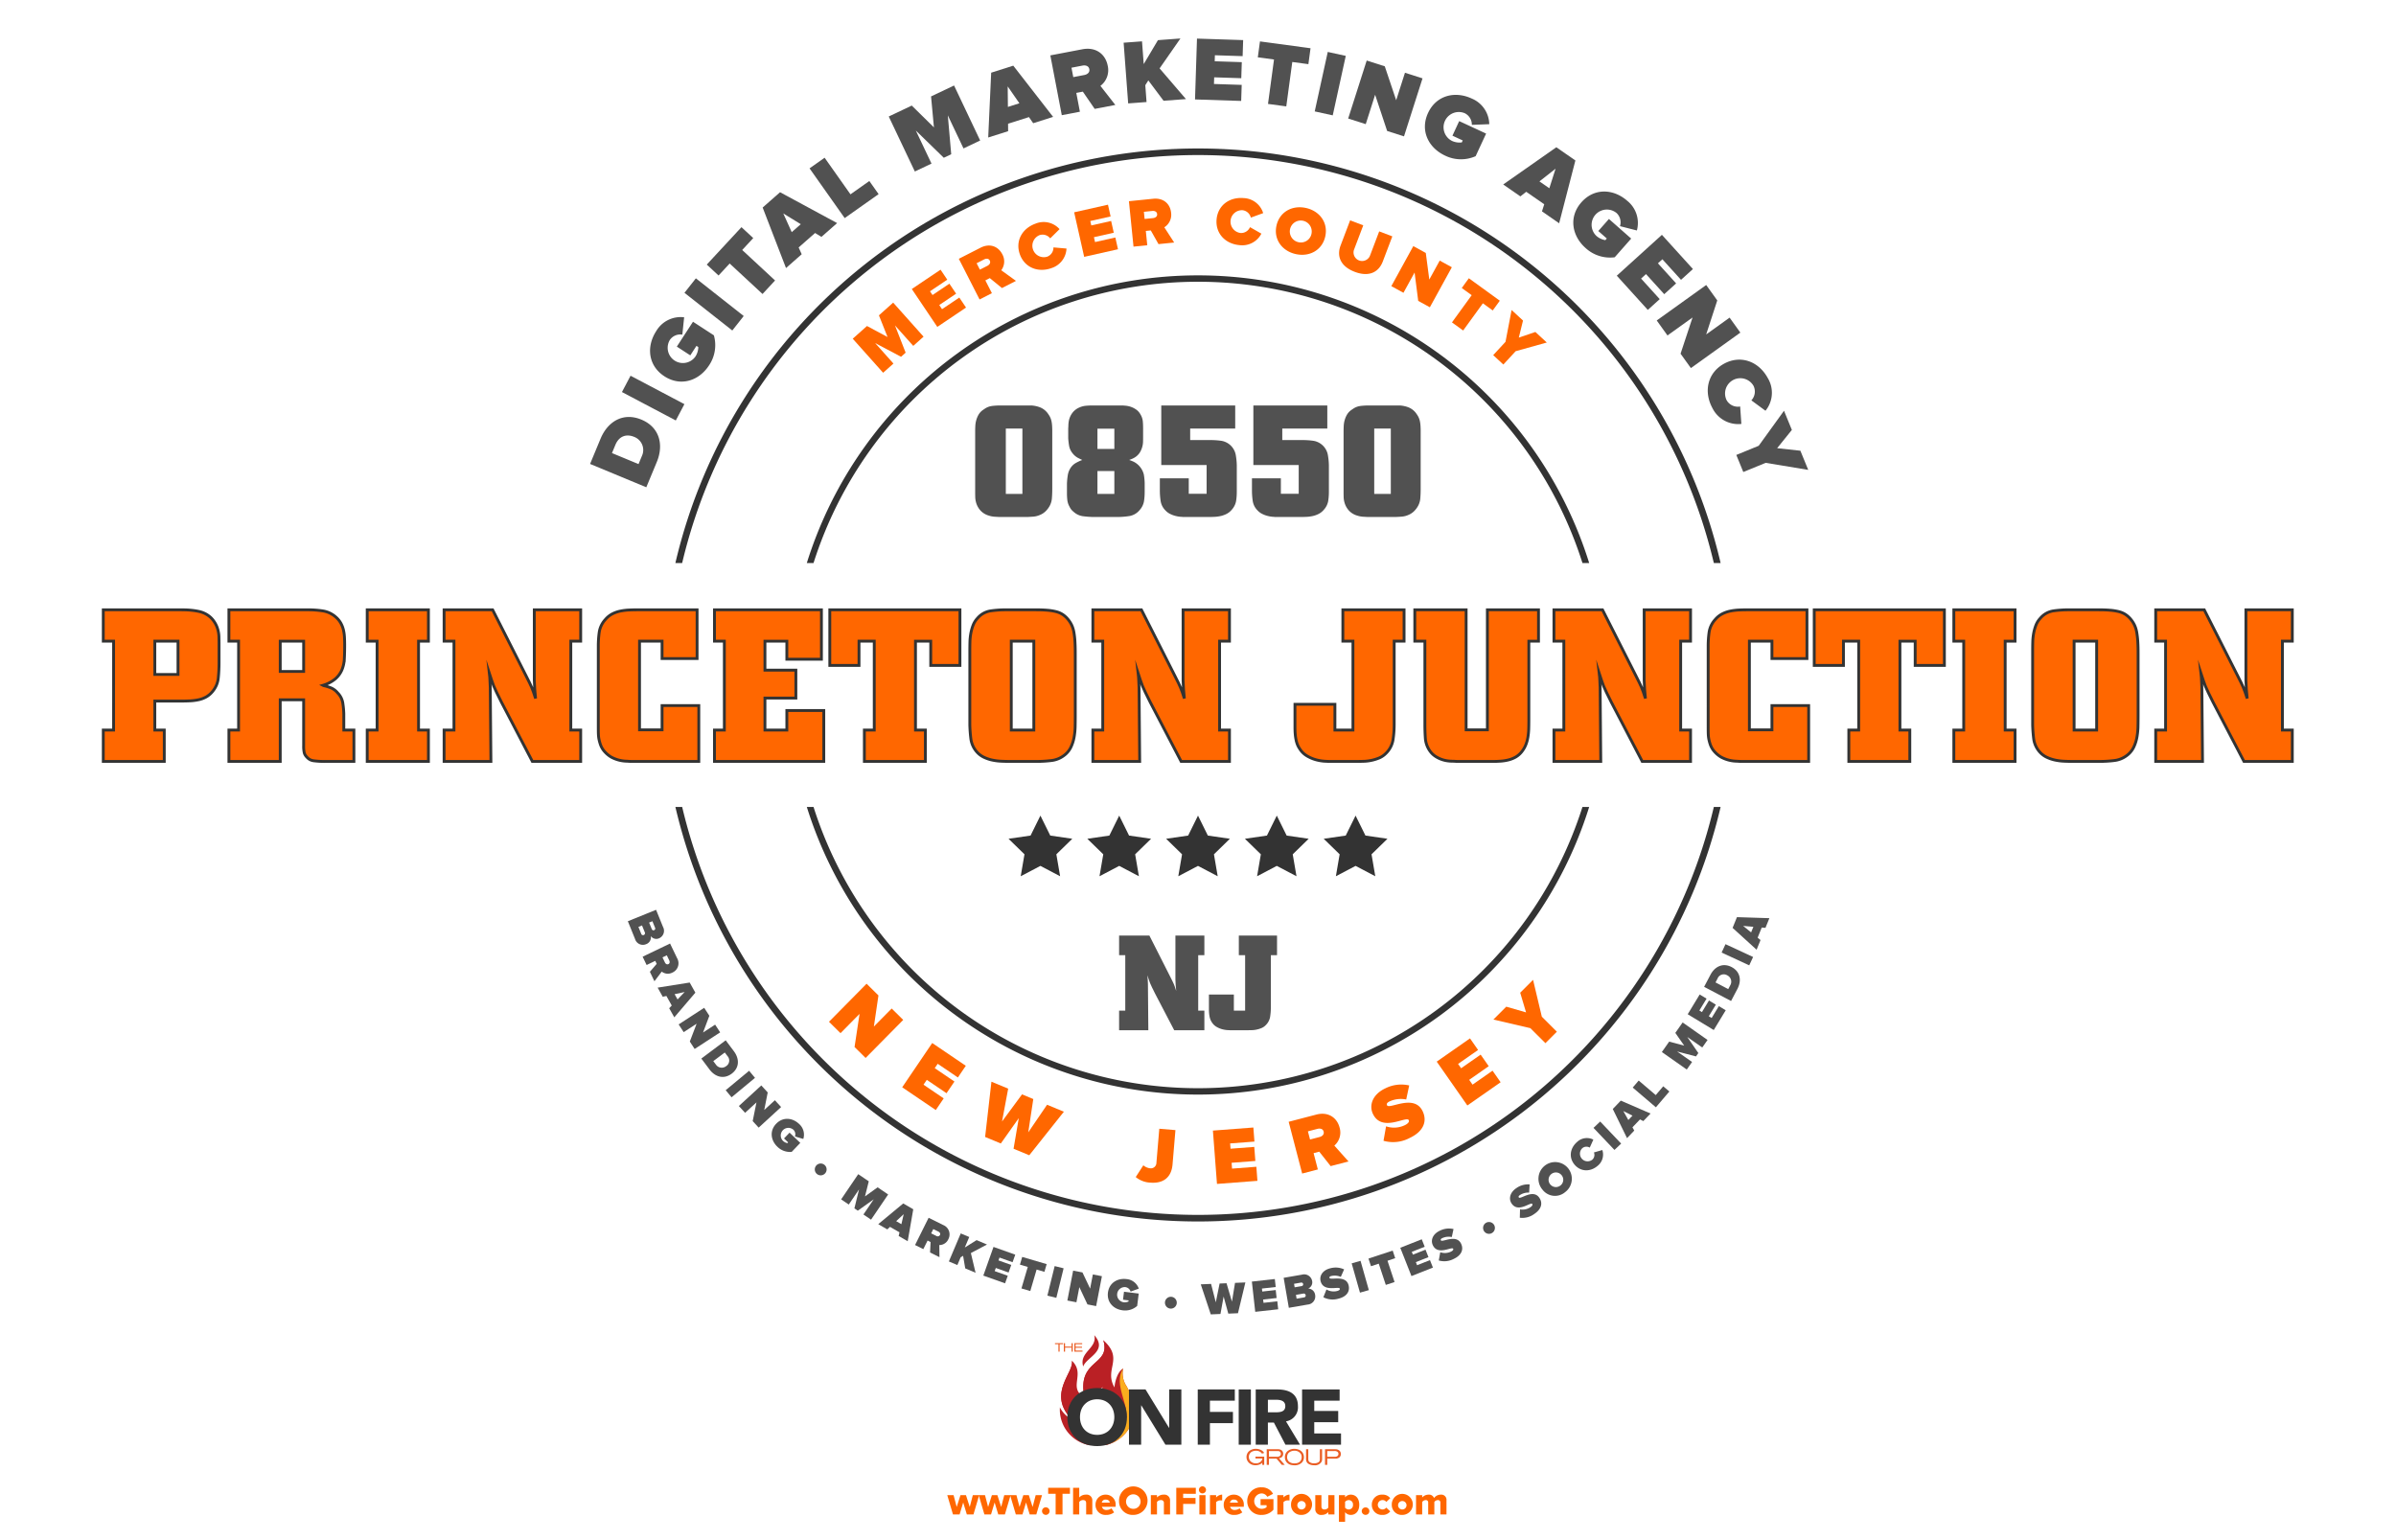 <svg id="ff3b0d4b-9558-434b-9545-14a822fc1d60" data-name="Layer 1" xmlns="http://www.w3.org/2000/svg" xmlns:xlink="http://www.w3.org/1999/xlink" viewBox="0 0 840 540">
  <defs>
    <style>
      .a9fba3ca-2752-431d-bd87-5b72dc9b4184, .b9f2b08b-926b-4bfc-93a4-2fef62b233b2 {
        fill: #ff6700;
      }

      .f9a23dd3-4d44-4995-8a58-8982c5701da0 {
        fill: #515151;
      }

      .ab100294-4381-4acb-b337-a90e177e2e44 {
        fill: #333;
      }

      .a9fba3ca-2752-431d-bd87-5b72dc9b4184 {
        stroke: #333;
        stroke-miterlimit: 10;
      }

      .a03cb84c-35a1-4ae6-831f-1f9bdbcc7c62 {
        fill: url(#e8347840-5053-4863-9228-dd65a7267bdc);
      }

      .bf0a0721-329c-48e8-b25e-2553b8e30b28 {
        fill: url(#a1420cc2-8fb4-49b6-8066-31fdcc5ba678);
      }

      .a947c99a-625f-4262-b74e-fae757ed9223 {
        fill: url(#ab77999a-da17-495a-af34-90e3b7f56a14);
      }

      .a6793489-a05e-400b-bb63-49af66345700 {
        fill: url(#a40145c6-3e2c-4016-b7bd-9ea2131e251b);
      }

      .b208ba96-0eda-44cd-a56e-53c83508870b {
        fill: #ea5d24;
      }
    </style>
    <linearGradient id="e8347840-5053-4863-9228-dd65a7267bdc" x1="87972.858" y1="99980.441" x2="87972.858" y2="100854.571" gradientTransform="translate(-2105.031 -2354.357) scale(0.028)" gradientUnits="userSpaceOnUse">
      <stop offset="0" stop-color="#fbad1e"/>
      <stop offset="0.471" stop-color="#d72426"/>
      <stop offset="1" stop-color="#ba2025"/>
    </linearGradient>
    <linearGradient id="a1420cc2-8fb4-49b6-8066-31fdcc5ba678" x1="87577.558" y1="100247.119" x2="87700.046" y2="100596.166" gradientTransform="translate(-2105.031 -2354.357) scale(0.028)" gradientUnits="userSpaceOnUse">
      <stop offset="0" stop-color="#fbad1e"/>
      <stop offset="0.631" stop-color="#d72426"/>
      <stop offset="1" stop-color="#ba2025"/>
    </linearGradient>
    <linearGradient id="ab77999a-da17-495a-af34-90e3b7f56a14" x1="88003.282" y1="99917.409" x2="87899.984" y2="100396.33" xlink:href="#a1420cc2-8fb4-49b6-8066-31fdcc5ba678"/>
    <linearGradient id="a40145c6-3e2c-4016-b7bd-9ea2131e251b" x1="88425.324" y1="100516.479" x2="88054.267" y2="100689.057" xlink:href="#e8347840-5053-4863-9228-dd65a7267bdc"/>
  </defs>
  <g>
    <g>
      <path class="b9f2b08b-926b-4bfc-93a4-2fef62b233b2" d="M338.959,530.987l-1.275-4.188-1.261,4.188h-2.325l-2.003-6.766h2.213l1.093,4.146,1.331-4.146h1.919l1.331,4.146,1.079-4.146h2.227l-2.003,6.766Z"/>
      <path class="b9f2b08b-926b-4bfc-93a4-2fef62b233b2" d="M349.976,530.987l-1.275-4.188-1.261,4.188h-2.325l-2.003-6.766h2.213l1.093,4.146,1.331-4.146H349.668l1.331,4.146,1.079-4.146h2.227l-2.003,6.766Z"/>
      <path class="b9f2b08b-926b-4bfc-93a4-2fef62b233b2" d="M360.994,530.987l-1.275-4.188-1.261,4.188h-2.325l-2.003-6.766h2.213l1.092,4.146,1.331-4.146H360.686l1.331,4.146,1.079-4.146h2.227l-2.003,6.766Z"/>
      <path class="b9f2b08b-926b-4bfc-93a4-2fef62b233b2" d="M365.316,529.824a1.324,1.324,0,1,1,1.331,1.317A1.343,1.343,0,0,1,365.316,529.824Z"/>
      <path class="b9f2b08b-926b-4bfc-93a4-2fef62b233b2" d="M370.092,530.987v-7.242h-2.62v-2.101h7.634v2.101H372.501v7.242Z"/>
      <path class="b9f2b08b-926b-4bfc-93a4-2fef62b233b2" d="M380.789,530.987v-3.937c0-.826-.434-1.092-1.121-1.092a1.661,1.661,0,0,0-1.303.658v4.37H376.209v-9.343h2.157v3.403a3.06,3.06,0,0,1,2.339-.994,1.976,1.976,0,0,1,2.241,2.115v4.818Z"/>
      <path class="b9f2b08b-926b-4bfc-93a4-2fef62b233b2" d="M384.076,527.598a3.48,3.48,0,0,1,3.586-3.544,3.443,3.443,0,0,1,3.46,3.768v.49h-4.818a1.588,1.588,0,0,0,1.695,1.107,2.816,2.816,0,0,0,1.653-.575l.938,1.415a4.412,4.412,0,0,1-2.83.896A3.452,3.452,0,0,1,384.076,527.598Zm3.586-1.808a1.26,1.26,0,0,0-1.387,1.051h2.788C389.007,526.365,388.657,525.79,387.662,525.79Z"/>
      <path class="b9f2b08b-926b-4bfc-93a4-2fef62b233b2" d="M392.322,526.323a4.996,4.996,0,1,1,5,4.832A4.755,4.755,0,0,1,392.322,526.323Zm7.536,0a2.547,2.547,0,1,0-2.536,2.703A2.518,2.518,0,0,0,399.858,526.323Z"/>
      <path class="b9f2b08b-926b-4bfc-93a4-2fef62b233b2" d="M408.046,530.987v-3.908a.977.977,0,0,0-1.106-1.12,1.668,1.668,0,0,0-1.317.658v4.37h-2.157v-6.766h2.157v.826a3.071,3.071,0,0,1,2.354-.994,1.991,1.991,0,0,1,2.227,2.143v4.791Z"/>
      <path class="b9f2b08b-926b-4bfc-93a4-2fef62b233b2" d="M412.384,530.987v-9.343h6.85v2.101H414.793v1.457h4.343v2.102H414.793v3.684Z"/>
      <path class="b9f2b08b-926b-4bfc-93a4-2fef62b233b2" d="M420.322,522.373a1.24,1.24,0,0,1,2.48,0,1.24,1.24,0,1,1-2.48,0Zm.154,8.614v-6.766h2.157v6.766Z"/>
      <path class="b9f2b08b-926b-4bfc-93a4-2fef62b233b2" d="M424.199,530.987v-6.766h2.157v.826a2.964,2.964,0,0,1,2.115-1.008v2.072a1.813,1.813,0,0,0-.532-.056,2.2,2.2,0,0,0-1.583.616v4.314Z"/>
      <path class="b9f2b08b-926b-4bfc-93a4-2fef62b233b2" d="M429.016,527.598a3.48,3.48,0,0,1,3.586-3.544,3.443,3.443,0,0,1,3.46,3.768v.49h-4.819a1.589,1.589,0,0,0,1.695,1.107,2.817,2.817,0,0,0,1.653-.575l.938,1.415a4.414,4.414,0,0,1-2.83.896A3.452,3.452,0,0,1,429.016,527.598Zm3.586-1.808a1.26,1.26,0,0,0-1.387,1.051H434.002C433.946,526.365,433.596,525.79,432.602,525.79Z"/>
      <path class="b9f2b08b-926b-4bfc-93a4-2fef62b233b2" d="M437.262,526.323a4.768,4.768,0,0,1,5.057-4.833,4.358,4.358,0,0,1,3.992,2.27l-2.018,1.05a2.317,2.317,0,0,0-1.975-1.19,2.705,2.705,0,0,0,0,5.407,2.959,2.959,0,0,0,1.723-.561v-.729h-2.102v-2.115h4.511V529.334a5.372,5.372,0,0,1-4.132,1.821A4.767,4.767,0,0,1,437.262,526.323Z"/>
      <path class="b9f2b08b-926b-4bfc-93a4-2fef62b233b2" d="M447.804,530.987v-6.766h2.157v.826a2.962,2.962,0,0,1,2.115-1.008v2.072a1.817,1.817,0,0,0-.532-.056,2.199,2.199,0,0,0-1.583.616v4.314Z"/>
      <path class="b9f2b08b-926b-4bfc-93a4-2fef62b233b2" d="M452.619,527.598a3.686,3.686,0,1,1,3.67,3.558A3.477,3.477,0,0,1,452.619,527.598Zm5.155,0a1.481,1.481,0,1,0-1.485,1.652A1.492,1.492,0,0,0,457.774,527.598Z"/>
      <path class="b9f2b08b-926b-4bfc-93a4-2fef62b233b2" d="M465.684,530.987v-.812a3.052,3.052,0,0,1-2.339.98,1.978,1.978,0,0,1-2.228-2.115v-4.818h2.157v3.922c0,.826.42,1.106,1.12,1.106a1.614,1.614,0,0,0,1.289-.658v-4.37h2.157v6.766Z"/>
      <path class="b9f2b08b-926b-4bfc-93a4-2fef62b233b2" d="M471.562,530.188v3.376h-2.157v-9.343h2.157v.784a2.523,2.523,0,0,1,2.003-.952c1.695,0,2.97,1.261,2.97,3.544,0,2.297-1.274,3.558-2.97,3.558A2.513,2.513,0,0,1,471.562,530.188Zm2.773-2.591a1.494,1.494,0,0,0-1.484-1.639,1.722,1.722,0,0,0-1.289.616v2.059a1.77,1.77,0,0,0,1.289.616A1.499,1.499,0,0,0,474.336,527.598Z"/>
      <path class="b9f2b08b-926b-4bfc-93a4-2fef62b233b2" d="M477.398,529.824a1.343,1.343,0,0,1,1.331-1.302,1.31,1.31,0,1,1,0,2.619A1.347,1.347,0,0,1,477.398,529.824Z"/>
      <path class="b9f2b08b-926b-4bfc-93a4-2fef62b233b2" d="M480.94,527.598a3.474,3.474,0,0,1,3.685-3.544,3.225,3.225,0,0,1,2.773,1.246l-1.401,1.303a1.479,1.479,0,0,0-1.274-.644,1.646,1.646,0,1,0,1.274,2.633l1.401,1.317a3.26,3.26,0,0,1-2.773,1.246A3.484,3.484,0,0,1,480.94,527.598Z"/>
      <path class="b9f2b08b-926b-4bfc-93a4-2fef62b233b2" d="M487.94,527.598a3.686,3.686,0,1,1,3.67,3.558A3.477,3.477,0,0,1,487.94,527.598Zm5.155,0a1.481,1.481,0,1,0-1.485,1.652A1.492,1.492,0,0,0,493.096,527.598Z"/>
      <path class="b9f2b08b-926b-4bfc-93a4-2fef62b233b2" d="M504.97,530.987v-4.118a.814.814,0,0,0-.896-.91,1.563,1.563,0,0,0-1.219.658v4.37h-2.157v-4.118a.804.804,0,0,0-.883-.91,1.59,1.59,0,0,0-1.219.658v4.37h-2.157v-6.766h2.157v.826a3.005,3.005,0,0,1,2.228-.994,1.825,1.825,0,0,1,1.919,1.204,2.913,2.913,0,0,1,2.34-1.204,1.825,1.825,0,0,1,2.03,2.031v4.902Z"/>
    </g>
    <g>
      <path class="f9a23dd3-4d44-4995-8a58-8982c5701da0" d="M368.907,171.411q0,1.773-.139,3.434a6.665,6.665,0,0,1-1.19,3.212,8.224,8.224,0,0,1-.997,1.191,6.117,6.117,0,0,1-1.994,1.301,7.043,7.043,0,0,1-2.215.582q-1.052.083-2.326.139h-9.582q-1.108-.054-1.938-.111a8.095,8.095,0,0,1-1.883-.388,6.311,6.311,0,0,1-2.88-1.745,7.017,7.017,0,0,1-1.413-2.354,7.799,7.799,0,0,1-.443-2.326q-.029-1.107-.028-1.662V151.361q0-1.052.056-2.077a8.938,8.938,0,0,1,.332-1.994,8.597,8.597,0,0,1,.775-1.855,5.331,5.331,0,0,1,1.44-1.606q.387-.276,1.024-.692a5.841,5.841,0,0,1,1.689-.692,8.92,8.92,0,0,1,1.107-.166q.609-.054,1.136-.083.526-.027.914-.028h11.299a10.319,10.319,0,0,1,2.936.637,6.256,6.256,0,0,1,2.493,1.8,12.422,12.422,0,0,1,.775,1.108,6.273,6.273,0,0,1,.775,1.938,11.446,11.446,0,0,1,.222,1.689q.054.913.055,1.689Zm-16.284,1.772h5.815V150.253h-5.815Z"/>
      <path class="f9a23dd3-4d44-4995-8a58-8982c5701da0" d="M401.308,172.463a20.908,20.908,0,0,1-.25,3.323,6.141,6.141,0,0,1-1.468,2.991,5.934,5.934,0,0,1-3.655,2.16,27.658,27.658,0,0,1-4.32.333h-8.363q-1.884-.054-3.6-.277a6.105,6.105,0,0,1-3.212-1.496,8.068,8.068,0,0,1-.665-.609,4.463,4.463,0,0,1-.775-1.163,6.13,6.13,0,0,1-.803-2.326,20.513,20.513,0,0,1-.139-2.437V169.583a23.916,23.916,0,0,1,.333-3.212,6.521,6.521,0,0,1,.775-2.049,5.425,5.425,0,0,1,1.855-1.911,15.387,15.387,0,0,1,2.409-1.136q-.498-.22-1.495-.72a6.057,6.057,0,0,1-1.938-1.662,5.661,5.661,0,0,1-1.164-2.465q-.222-1.247-.332-2.687v-3.268c0-.222.009-.443.028-.665q.027-.333.027-.665a10.332,10.332,0,0,1,.111-1.274,6.755,6.755,0,0,1,.499-1.745,6.685,6.685,0,0,1,1.135-1.772,6.05,6.05,0,0,1,2.077-1.468,7.174,7.174,0,0,1,2.271-.609q1.163-.111,2.381-.111h10.357a6.807,6.807,0,0,1,.831.056,7.233,7.233,0,0,1,1.024.111,7.764,7.764,0,0,1,1.496.415,7.555,7.555,0,0,1,1.634.886,5.032,5.032,0,0,1,1.44,1.634,5.791,5.791,0,0,1,.831,2.382q.11,1.163.111,2.548V153.521q0,.776-.028,1.551a7.751,7.751,0,0,1-1.163,3.655,5.79,5.79,0,0,1-1.246,1.33,6.215,6.215,0,0,1-1.33.775q-.664.278-1.107.443a15.229,15.229,0,0,1,1.661.665,6.888,6.888,0,0,1,3.462,4.403,20.636,20.636,0,0,1,.305,3.019ZM384.747,157.398h5.926v-7.089h-5.926Zm0,15.785h5.926v-8.031h-5.926Z"/>
      <path class="f9a23dd3-4d44-4995-8a58-8982c5701da0" d="M433.043,150.253H417.258v4.043h7.256a26.67,26.67,0,0,1,3.602.249,6.142,6.142,0,0,1,5.094,4.819,24.065,24.065,0,0,1,.389,3.683v9.36a20.443,20.443,0,0,1-.25,3.295,6.145,6.145,0,0,1-1.467,2.963,5.785,5.785,0,0,1-1.773,1.468,8.532,8.532,0,0,1-2.076.775,12.555,12.555,0,0,1-2.215.305q-1.137.056-2.244.055h-8.584a5.075,5.075,0,0,1-.721-.055,8.087,8.087,0,0,1-.969-.084,10.579,10.579,0,0,1-1.441-.304,9.259,9.259,0,0,1-1.688-.665,5.571,5.571,0,0,1-1.607-1.218,5.915,5.915,0,0,1-1.662-3.268,24.981,24.981,0,0,1-.277-3.766v-4.209h10.135v5.428h6.26V163.047h-15.897V142.167H433.043Z"/>
      <path class="f9a23dd3-4d44-4995-8a58-8982c5701da0" d="M465.333,150.253H449.548v4.043h7.256a26.656,26.656,0,0,1,3.601.249,6.144,6.144,0,0,1,5.095,4.819,24.188,24.188,0,0,1,.388,3.683v9.36a20.447,20.447,0,0,1-.249,3.295,6.138,6.138,0,0,1-1.468,2.963,5.793,5.793,0,0,1-1.772,1.468,8.539,8.539,0,0,1-2.077.775,12.542,12.542,0,0,1-2.215.305q-1.137.056-2.243.055h-8.585a5.072,5.072,0,0,1-.72-.055,8.084,8.084,0,0,1-.97-.084,10.598,10.598,0,0,1-1.44-.304,9.266,9.266,0,0,1-1.688-.665,5.569,5.569,0,0,1-1.606-1.218,5.916,5.916,0,0,1-1.662-3.268,25.11,25.11,0,0,1-.276-3.766v-4.209H449.05v5.428h6.259V163.047H439.412V142.167H465.333Z"/>
      <path class="f9a23dd3-4d44-4995-8a58-8982c5701da0" d="M498.066,171.411q0,1.773-.139,3.434a6.665,6.665,0,0,1-1.19,3.212,8.223,8.223,0,0,1-.997,1.191,6.122,6.122,0,0,1-1.994,1.301,7.047,7.047,0,0,1-2.215.582q-1.053.083-2.327.139h-9.581q-1.109-.054-1.938-.111a8.089,8.089,0,0,1-1.884-.388,6.311,6.311,0,0,1-2.88-1.745,6.991,6.991,0,0,1-1.412-2.354,7.8,7.8,0,0,1-.443-2.326q-.028-1.107-.027-1.662V151.361q0-1.052.055-2.077a8.966,8.966,0,0,1,.333-1.994,8.501,8.501,0,0,1,.775-1.855,5.328,5.328,0,0,1,1.439-1.606q.387-.276,1.025-.692a5.839,5.839,0,0,1,1.688-.692,8.951,8.951,0,0,1,1.108-.166q.608-.054,1.135-.083.526-.027.914-.028h11.299a10.319,10.319,0,0,1,2.936.637,6.248,6.248,0,0,1,2.492,1.8,12.217,12.217,0,0,1,.775,1.108,6.237,6.237,0,0,1,.775,1.938,11.317,11.317,0,0,1,.222,1.689c.036.609.056,1.172.056,1.689Zm-16.283,1.772h5.815V150.253H481.783Z"/>
    </g>
    <path class="ab100294-4381-4acb-b337-a90e177e2e44" d="M420,425.963a185.865,185.865,0,0,1-180.844-143.035h-2.374a188.154,188.154,0,0,0,366.437,0h-2.374A185.865,185.865,0,0,1,420,425.963Z"/>
    <path class="ab100294-4381-4acb-b337-a90e177e2e44" d="M420,54.367a185.865,185.865,0,0,1,180.844,143.035h2.374a188.154,188.154,0,0,0-366.437,0h2.374A185.865,185.865,0,0,1,420,54.367Z"/>
    <path class="ab100294-4381-4acb-b337-a90e177e2e44" d="M420,98.787a141.434,141.434,0,0,1,134.787,98.614H557.141a143.67,143.67,0,0,0-274.282,0h2.354A141.434,141.434,0,0,1,420,98.787Z"/>
    <path class="ab100294-4381-4acb-b337-a90e177e2e44" d="M420,381.542a141.434,141.434,0,0,1-134.787-98.614h-2.355a143.67,143.67,0,0,0,274.282,0h-2.355A141.434,141.434,0,0,1,420,381.542Z"/>
    <g>
      <path class="b9f2b08b-926b-4bfc-93a4-2fef62b233b2" d="M299.593,367.106l1.758-11.623-6.679,6.762-4.041-3.991,13.18-13.343,4.161,4.109-1.603,10.906,6.244-6.321,4.041,3.991-13.18,13.343Z"/>
      <path class="b9f2b08b-926b-4bfc-93a4-2fef62b233b2" d="M316.298,381.222l10.524-15.521,11.774,7.983-2.777,4.096-7.074-4.797-1.041,1.536,6.911,4.686-2.777,4.096-6.911-4.686-1.152,1.698,7.074,4.797-2.777,4.095Z"/>
      <path class="b9f2b08b-926b-4bfc-93a4-2fef62b233b2" d="M355.338,402.771l1.833-10.742-6.3,8.892-5.505-2.28,2.215-19.377,5.869,2.431-2.156,11.521,7.012-9.51,3.948,1.636-1.766,11.682,6.596-9.681,5.896,2.441-12.136,15.268Z"/>
      <path class="b9f2b08b-926b-4bfc-93a4-2fef62b233b2" d="M398.173,412.696l2.662-4.12a4.385,4.385,0,0,0,2.338,1.044,1.956,1.956,0,0,0,2.25-1.927l1.008-11.934,5.659.478-1.015,12.019c-.404,4.79-3.477,6.76-7.819,6.394A8.585,8.585,0,0,1,398.173,412.696Z"/>
      <path class="b9f2b08b-926b-4bfc-93a4-2fef62b233b2" d="M426.653,415.103l-1.425-18.696,14.183-1.081.376,4.934-8.521.649.141,1.85,8.325-.635.376,4.934-8.325.635.156,2.046,8.521-.649.376,4.934Z"/>
      <path class="b9f2b08b-926b-4bfc-93a4-2fef62b233b2" d="M466.505,408.86l-3.993-5.061-1.985.519,1.489,5.713-5.495,1.434-4.733-18.147,9.687-2.525c4.244-1.107,7.268,1.127,8.154,4.527a6.044,6.044,0,0,1-1.832,6.347l4.967,5.562ZM464.043,396.747c-.255-.979-1.239-1.188-2.164-.947l-3.347.873.745,2.856,3.347-.872C463.549,398.416,464.306,397.753,464.043,396.747Z"/>
      <path class="b9f2b08b-926b-4bfc-93a4-2fef62b233b2" d="M485.039,399.98l.893-5.07a8.747,8.747,0,0,0,6.501-.364c.969-.452,1.767-1.135,1.458-1.797-.761-1.631-9.468,4.447-12.594-2.255-1.343-2.88-.231-6.749,4.432-8.924a12.369,12.369,0,0,1,8.316-.994l-1.052,4.928a9.479,9.479,0,0,0-5.779.647c-1.02.476-1.145.938-.942,1.371.748,1.605,9.561-4.181,12.509,2.139,1.747,3.746-.021,7.208-4.582,9.335A12.358,12.358,0,0,1,485.039,399.98Z"/>
      <path class="b9f2b08b-926b-4bfc-93a4-2fef62b233b2" d="M514.43,387.601l-10.737-15.379,11.666-8.146,2.833,4.059-7.009,4.894,1.062,1.521,6.848-4.781,2.833,4.058-6.848,4.781,1.176,1.684,7.009-4.895,2.833,4.059Z"/>
      <path class="b9f2b08b-926b-4bfc-93a4-2fef62b233b2" d="M541.8,365.755l-5.273-5.265-12.965-3.013,4.51-4.517,6.94,2.003-2.054-6.897,4.51-4.517L540.54,356.471l5.272,5.265Z"/>
    </g>
    <g>
      <path class="b9f2b08b-926b-4bfc-93a4-2fef62b233b2" d="M320.173,121.271l-6.407-7.177,3.74,9.558-1.611,1.438-9.073-4.797,6.406,7.177-3.616,3.227-10.656-11.938,4.994-4.457,7.207,3.858-3.018-7.597,4.994-4.458,10.656,11.938Z"/>
      <path class="b9f2b08b-926b-4bfc-93a4-2fef62b233b2" d="M328.601,114.616,319.665,101.334l10.076-6.779,2.358,3.504-6.054,4.073.884,1.314,5.914-3.979,2.358,3.505-5.914,3.979.978,1.454,6.053-4.072,2.358,3.504Z"/>
      <path class="b9f2b08b-926b-4bfc-93a4-2fef62b233b2" d="M351.269,100.995l-4.258-3.485-1.561.796,2.291,4.489-4.318,2.204L336.146,90.74l7.61-3.884c3.335-1.702,6.265-.395,7.629,2.277a5.16,5.16,0,0,1-.361,5.627l5.162,3.725Zm-4.276-9.646c-.393-.77-1.251-.763-1.979-.392l-2.629,1.342,1.146,2.245,2.629-1.342C346.886,92.83,347.396,92.139,346.992,91.348Z"/>
      <path class="b9f2b08b-926b-4bfc-93a4-2fef62b233b2" d="M357.546,89.171c-1.666-4.655.78-9.074,5.503-10.764a7.467,7.467,0,0,1,8.416,1.934l-3.277,3.238a3.394,3.394,0,0,0-3.7-1.149,4.01,4.01,0,0,0,2.701,7.548,3.396,3.396,0,0,0,2.131-3.235l4.579.401A7.557,7.557,0,0,1,368.629,94C363.906,95.69,359.204,93.804,357.546,89.171Z"/>
      <path class="b9f2b08b-926b-4bfc-93a4-2fef62b233b2" d="M380.095,90.056,376.584,74.434l11.852-2.664.927,4.123-7.121,1.6.348,1.546,6.957-1.563.926,4.123-6.957,1.563.385,1.71L391.02,83.27l.927,4.122Z"/>
      <path class="b9f2b08b-926b-4bfc-93a4-2fef62b233b2" d="M406.154,85.59l-2.704-4.793-1.743.176.506,5.015-4.824.487-1.608-15.928,8.501-.858c3.726-.376,5.982,1.905,6.283,4.89a5.159,5.159,0,0,1-2.378,5.113l3.458,5.344Zm-.485-10.541c-.087-.86-.89-1.165-1.702-1.083l-2.937.296.253,2.507,2.938-.296C405.032,76.392,405.758,75.933,405.669,75.049Z"/>
      <path class="b9f2b08b-926b-4bfc-93a4-2fef62b233b2" d="M426.517,76.935c.431-4.925,4.499-7.918,9.496-7.482a7.469,7.469,0,0,1,6.84,5.272l-4.33,1.573a3.395,3.395,0,0,0-2.882-2.589,4.01,4.01,0,0,0-.698,7.986,3.394,3.394,0,0,0,3.287-2.049l3.993,2.276a7.556,7.556,0,0,1-7.652,4.029C429.573,85.515,426.088,81.837,426.517,76.935Z"/>
      <path class="b9f2b08b-926b-4bfc-93a4-2fef62b233b2" d="M447.522,79.075c1.083-4.798,5.544-7.236,10.365-6.148,4.822,1.087,7.805,5.204,6.723,10.002-1.082,4.798-5.543,7.236-10.365,6.148C449.423,87.99,446.44,83.874,447.522,79.075Zm12.289,2.772a3.843,3.843,0,1,0-4.627,3.064A3.788,3.788,0,0,0,459.812,81.847Z"/>
      <path class="b9f2b08b-926b-4bfc-93a4-2fef62b233b2" d="M469.988,86.083l3.347-8.821,4.601,1.746-3.286,8.664a2.998,2.998,0,0,0,5.589,2.12l3.286-8.664,4.602,1.746-3.337,8.799c-1.414,3.726-4.778,5.556-9.829,3.641C469.91,93.396,468.584,89.787,469.988,86.083Z"/>
      <path class="b9f2b08b-926b-4bfc-93a4-2fef62b233b2" d="M497.204,105.499l-1.272-9.954-3.904,7.112-4.25-2.333,7.704-14.035,4.377,2.402,1.231,9.329,3.65-6.649,4.25,2.333-7.704,14.035Z"/>
      <path class="b9f2b08b-926b-4bfc-93a4-2fef62b233b2" d="M509.035,113.038l6.916-9.537-3.478-2.521,2.479-3.419,10.858,7.873-2.479,3.418-3.457-2.507-6.916,9.538Z"/>
      <path class="b9f2b08b-926b-4bfc-93a4-2fef62b233b2" d="M523.492,124.519l4.314-4.67,2.139-11.155,4.001,3.696-1.478,5.984,5.812-1.979,4.001,3.696-10.916,3.047-4.314,4.67Z"/>
    </g>
    <g>
      <path class="f9a23dd3-4d44-4995-8a58-8982c5701da0" d="M226.585,170.848l-19.714-8.183,3.656-8.808c2.576-6.207,8.037-9.346,14.332-6.732,6.295,2.613,7.958,8.708,5.394,14.885Zm-4.241-17.664c-2.66-1.104-5.278-.389-6.604,2.803l-1.19,2.867,9.311,3.864,1.178-2.837A4.932,4.932,0,0,0,222.345,153.185Z"/>
      <path class="f9a23dd3-4d44-4995-8a58-8982c5701da0" d="M236.925,147.421l-18.879-9.964,3.018-5.718,18.879,9.964Z"/>
      <path class="f9a23dd3-4d44-4995-8a58-8982c5701da0" d="M232.925,131.933c-5.741-3.732-6.377-10.443-2.854-15.862a9.946,9.946,0,0,1,9.778-4.825l-.631,6.078a4.455,4.455,0,0,0-4.372,1.852,5.346,5.346,0,0,0,8.959,5.825,6.303,6.303,0,0,0,1.009-3.313l-.644-.419-2.163,3.327-4.721-3.07,5.668-8.718,7.323,4.762a12.671,12.671,0,0,1-1.698,10.536C245.058,133.523,238.639,135.647,232.925,131.933Z"/>
      <path class="f9a23dd3-4d44-4995-8a58-8982c5701da0" d="M256.732,115.876,239.96,102.666l4-5.08,16.773,13.21Z"/>
      <path class="f9a23dd3-4d44-4995-8a58-8982c5701da0" d="M267.332,103.078,255.809,92.394l-3.895,4.201-4.13-3.83L259.947,79.647l4.13,3.83-3.873,4.177L271.727,98.337Z"/>
      <path class="f9a23dd3-4d44-4995-8a58-8982c5701da0" d="M287.98,83.058l-2.225-1.366-5.764,5.072,1.072,2.381-5.5,4.839-8.188-21.218,6.101-5.368L293.48,78.218Zm-13.37-8.221,2.958,6.559,3.17-2.79Z"/>
      <path class="f9a23dd3-4d44-4995-8a58-8982c5701da0" d="M296.133,76.465,283.818,59.031l5.28-3.729,9.065,12.833,6.613-4.671,3.25,4.6Z"/>
      <path class="f9a23dd3-4d44-4995-8a58-8982c5701da0" d="M337.79,52.039l-5.501-11.595L333.481,54.083l-2.602,1.234-9.81-9.551,5.501,11.595-5.841,2.771-9.15-19.287,8.067-3.827,7.773,7.648-1.007-10.858,8.068-3.827,9.149,19.287Z"/>
      <path class="f9a23dd3-4d44-4995-8a58-8982c5701da0" d="M362.221,43.202l-1.488-2.146-7.321,2.325.024,2.612-6.985,2.219,1.041-22.729,7.748-2.461,13.966,17.961ZM353.284,30.291l.07,7.197L357.38,36.21Z"/>
      <path class="f9a23dd3-4d44-4995-8a58-8982c5701da0" d="M383.782,38.18l-4.154-6.048-2.295.439,1.263,6.601-6.35,1.214-4.01-20.966,11.19-2.14c4.903-.938,8.169,1.826,8.92,5.755a6.88,6.88,0,0,1-2.558,7.071l5.223,6.691ZM381.897,24.236c-.217-1.131-1.318-1.442-2.388-1.238l-3.866.74.631,3.3,3.867-.739C381.209,26.095,382.12,25.399,381.897,24.236Z"/>
      <path class="f9a23dd3-4d44-4995-8a58-8982c5701da0" d="M407.929,35.33,402.584,28.189,401.522,29.872l.44,5.903-6.445.481L393.929,14.974l6.445-.48.596,7.977,4.988-8.393,7.881-.588L406.537,23.98l9.241,10.764Z"/>
      <path class="f9a23dd3-4d44-4995-8a58-8982c5701da0" d="M418.955,34.865l.691-21.333,16.184.525-.183,5.629-9.723-.315-.068,2.111,9.498.308-.183,5.629-9.498-.308-.076,2.334,9.723.315-.183,5.629Z"/>
      <path class="f9a23dd3-4d44-4995-8a58-8982c5701da0" d="M444.543,36.436l2.105-15.568-5.676-.768.755-5.581L459.452,16.916l-.755,5.581-5.644-.763-2.105,15.569Z"/>
      <path class="f9a23dd3-4d44-4995-8a58-8982c5701da0" d="M460.922,39.063l4.569-20.854,6.315,1.384-4.569,20.854Z"/>
      <path class="f9a23dd3-4d44-4995-8a58-8982c5701da0" d="M486.309,45.921l-4.21-12.7-3.29,10.305-6.158-1.966,6.493-20.335,6.341,2.025,3.997,11.893,3.076-9.634,6.158,1.967-6.493,20.334Z"/>
      <path class="f9a23dd3-4d44-4995-8a58-8982c5701da0" d="M500.647,39.621c2.881-6.214,9.435-7.797,15.3-5.079a9.949,9.949,0,0,1,6.167,8.996l-6.107.238a4.458,4.458,0,0,0-2.455-4.065,5.347,5.347,0,0,0-4.495,9.699,6.303,6.303,0,0,0,3.424.528l.323-.697-3.601-1.669,2.368-5.11,9.438,4.374L517.335,54.762a12.673,12.673,0,0,1-10.674-.185C500.796,51.859,497.781,45.806,500.647,39.621Z"/>
      <path class="f9a23dd3-4d44-4995-8a58-8982c5701da0" d="M540.592,74.108l.791-2.489-6.31-4.376-2.053,1.613L526.999,64.681l18.63-13.05,6.678,4.631L546.612,78.283Zm4.766-14.957-5.655,4.449,3.471,2.407Z"/>
      <path class="f9a23dd3-4d44-4995-8a58-8982c5701da0" d="M554.403,70.943c4.529-5.136,11.262-4.789,16.11-.514a9.948,9.948,0,0,1,3.351,10.377l-5.922-1.51a4.459,4.459,0,0,0-1.195-4.595,5.347,5.347,0,0,0-7.069,8.017,6.302,6.302,0,0,0,3.131,1.481l.509-.576-2.977-2.625,3.725-4.224,7.801,6.878-5.777,6.553a12.671,12.671,0,0,1-10.178-3.215C551.062,82.716,549.896,76.056,554.403,70.943Z"/>
      <path class="f9a23dd3-4d44-4995-8a58-8982c5701da0" d="M566.824,96.664l15.816-14.33L593.512,94.332l-4.174,3.781-6.531-7.208-1.564,1.418,6.381,7.042-4.174,3.781L577.068,96.104l-1.73,1.568,6.531,7.208-4.174,3.781Z"/>
      <path class="f9a23dd3-4d44-4995-8a58-8982c5701da0" d="M589.18,124.013l4.201-12.699-8.788,6.302-3.767-5.252L598.169,99.927l3.878,5.408-3.89,11.925,8.216-5.893,3.767,5.252-17.343,12.437Z"/>
      <path class="f9a23dd3-4d44-4995-8a58-8982c5701da0" d="M604.423,127.523c5.783-3.162,12.111-.86,15.319,5.008a9.955,9.955,0,0,1-.795,11.485L614.002,140.375a4.528,4.528,0,0,0,.743-5.111,5.346,5.346,0,0,0-9.378,5.127,4.526,4.526,0,0,0,4.704,2.133l.425,6.113a10.075,10.075,0,0,1-10.126-5.514C597.162,137.255,598.667,130.67,604.423,127.523Z"/>
      <path class="f9a23dd3-4d44-4995-8a58-8982c5701da0" d="M608.724,159.512l7.849-3.214,8.873-12.281,2.754,6.723L623.04,157.142l8.144.884,2.754,6.723-14.915-2.469-7.849,3.215Z"/>
    </g>
    <g>
      <path class="a9fba3ca-2752-431d-bd87-5b72dc9b4184" d="M62.711,213.811h.866c.527,0,1.141.013,1.845.038q1.054.039,2.259.188a22.088,22.088,0,0,1,2.184.376,8.709,8.709,0,0,1,4.216,2.296,9.456,9.456,0,0,1,2.033,3.238,10.537,10.537,0,0,1,.64,3.275q.037,1.581.038,2.334v6.927a51.901,51.901,0,0,1-.264,5.232,8.665,8.665,0,0,1-1.995,4.706,7.901,7.901,0,0,1-2.296,1.957,9.714,9.714,0,0,1-2.673.979,18.493,18.493,0,0,1-2.898.376q-1.468.076-2.899.075H54.278v10.165h3.313V266.967H36.209V255.975h3.614V224.803H36.209V213.811Zm-8.433,22.663h8.131V224.803H54.278Z"/>
      <path class="a9fba3ca-2752-431d-bd87-5b72dc9b4184" d="M108.036,213.811a34.263,34.263,0,0,1,5.082.378,8.945,8.945,0,0,1,4.555,2.112,8.107,8.107,0,0,1,1.77,2.111,9.272,9.272,0,0,1,.941,2.376,14.493,14.493,0,0,1,.376,2.603q.075,1.359.076,2.715,0,2.64-.113,4.827a11.602,11.602,0,0,1-.866,3.96,8.653,8.653,0,0,1-2.296,3.131,12.236,12.236,0,0,1-4.329,2.262,1.831,1.831,0,0,0,.564.189,2.959,2.959,0,0,1,.489.113,16.521,16.521,0,0,1,1.77.604,6.095,6.095,0,0,1,2.296,1.733,6.476,6.476,0,0,1,1.807,3.434,31.642,31.642,0,0,1,.376,3.883v5.733h3.539V266.967H114.06a28.646,28.646,0,0,1-4.104-.226,3.762,3.762,0,0,1-2.372-1.28,3.407,3.407,0,0,1-.904-1.468,10.092,10.092,0,0,1-.226-2.522V245.358h-8.207v21.608H80.253V255.975H83.642V224.803H80.253V213.811Zm-9.788,21.609h8.207v-10.617h-8.207Z"/>
      <path class="a9fba3ca-2752-431d-bd87-5b72dc9b4184" d="M150.198,213.811v10.993h-3.463v31.171h3.463V266.967h-21.458V255.975h3.463V224.803h-3.463V213.811Z"/>
      <path class="a9fba3ca-2752-431d-bd87-5b72dc9b4184" d="M203.579,224.803h-3.463v31.171h3.463V266.967H186.638l-10.842-20.78q-1.055-2.108-1.694-3.426-.64-1.317-1.054-2.334-.415-1.017-.715-1.995-.302-.979-.753-2.335.15,1.282.188,2.485.037,1.206.113,2.484l.226,25.9H155.693V255.975h3.463V224.803h-3.463V213.811H172.709l11.821,23.341q.677,1.355,1.092,2.184.413.829.753,1.618.338.791.64,1.657.3.866.753,2.296-.377-3.312-.452-6.399V213.811h16.263Z"/>
      <path class="a9fba3ca-2752-431d-bd87-5b72dc9b4184" d="M244.385,230.902H232.113v-6.099H224.207v31.095h7.906v-8.508h12.875V266.967H221.534q-.79,0-1.619-.075a12.063,12.063,0,0,1-5.609-1.431,9.628,9.628,0,0,1-2.899-2.635,7.825,7.825,0,0,1-.903-1.77,16.04,16.04,0,0,1-.527-1.92,12.355,12.355,0,0,1-.188-1.694q-.039-.864-.038-2.598V226.61a35.385,35.385,0,0,1,.339-5.007,8.506,8.506,0,0,1,2.221-4.48,8.017,8.017,0,0,1,2.372-1.882,10.819,10.819,0,0,1,2.786-.979,19.749,19.749,0,0,1,2.974-.376q1.505-.075,3.012-.076h20.931Z"/>
      <path class="a9fba3ca-2752-431d-bd87-5b72dc9b4184" d="M287.979,213.811v17.317H275.856v-6.325h-7.68v10.165H279.019v9.788H268.177v11.219h7.68v-6.852h12.95V266.967H250.483V255.975h3.463V224.803H250.483V213.811Z"/>
      <path class="a9fba3ca-2752-431d-bd87-5b72dc9b4184" d="M336.541,233.312H326.302v-8.508h-5.346v31.171h3.463V266.967H303.037V255.975H306.5V224.803h-5.346v8.508H290.915v-19.501H336.541Z"/>
      <path class="a9fba3ca-2752-431d-bd87-5b72dc9b4184" d="M376.973,251.08q0,1.733-.038,3.651a23.386,23.386,0,0,1-.376,3.765,13.891,13.891,0,0,1-1.129,3.501,7.785,7.785,0,0,1-2.372,2.861A8.977,8.977,0,0,1,368.54,266.666a41.864,41.864,0,0,1-4.894.301h-9.712q-1.431,0-3.012-.075a18.666,18.666,0,0,1-3.125-.414,13.061,13.061,0,0,1-2.937-1.017,7.708,7.708,0,0,1-2.447-1.882,8.706,8.706,0,0,1-2.033-4.442,49.665,49.665,0,0,1-.376-4.97V228.116q0-1.43.038-2.974a19.663,19.663,0,0,1,.301-3.012,16.077,16.077,0,0,1,.791-2.861,7.605,7.605,0,0,1,1.581-2.522,7.483,7.483,0,0,1,4.593-2.56,37.823,37.823,0,0,1,5.346-.376h10.466q2.333,0,4.065.151a19.038,19.038,0,0,1,3.049.489,7.686,7.686,0,0,1,2.297.979,8.44,8.44,0,0,1,1.807,1.619,9.863,9.863,0,0,1,1.355,2.07,10.018,10.018,0,0,1,.791,2.522,27.525,27.525,0,0,1,.376,3.237q.113,1.808.113,4.141Zm-22.437-26.277v31.171h7.906V224.803Z"/>
      <path class="a9fba3ca-2752-431d-bd87-5b72dc9b4184" d="M431.031,224.803h-3.464v31.171h3.464V266.967H414.09l-10.842-20.78q-1.055-2.108-1.694-3.426-.64-1.317-1.054-2.334-.415-1.017-.715-1.995-.302-.979-.753-2.335.15,1.282.188,2.485.037,1.206.113,2.484l.226,25.9H383.146V255.975h3.463V224.803h-3.463V213.811h17.016l11.821,23.341q.677,1.355,1.092,2.184.413.829.753,1.618.338.791.64,1.657.3.866.753,2.296-.377-3.312-.452-6.399V213.811h16.263Z"/>
      <path class="a9fba3ca-2752-431d-bd87-5b72dc9b4184" d="M492.242,224.803H488.779v29.265a34.59,34.59,0,0,1-.415,5.356,8.515,8.515,0,0,1-2.521,4.752,7.151,7.151,0,0,1-2.334,1.583,15.736,15.736,0,0,1-2.673.831,15.015,15.015,0,0,1-2.786.338q-1.395.04-2.748.038H466.041q-.453,0-1.732-.074a14.909,14.909,0,0,1-2.86-.485,12.891,12.891,0,0,1-3.2-1.347,7.528,7.528,0,0,1-2.673-2.655,6.925,6.925,0,0,1-.715-1.347,10.375,10.375,0,0,1-.452-1.495,15.887,15.887,0,0,1-.301-1.943q-.113-1.122-.113-2.625v-8.056h14.004v9.035h6.325V224.803h-3.539V213.811h21.458Z"/>
      <path class="a9fba3ca-2752-431d-bd87-5b72dc9b4184" d="M514.001,213.811v42.088h7.454V213.811H539.374v10.993h-3.388v27.833q0,1.358-.038,2.791a23.02,23.02,0,0,1-.264,2.904,12.722,12.722,0,0,1-.753,2.79,9.68,9.68,0,0,1-1.43,2.452,7.537,7.537,0,0,1-2.108,1.848,10.077,10.077,0,0,1-2.409.981,15.262,15.262,0,0,1-2.636.451q-1.355.113-2.71.113h-12.499c-.352,0-.703-.012-1.054-.038q-.527-.037-1.13-.037a13,13,0,0,1-1.393-.113,10.522,10.522,0,0,1-2.07-.489,10.201,10.201,0,0,1-2.297-1.132,7.226,7.226,0,0,1-2.07-2.112,8.823,8.823,0,0,1-1.431-4.337q-.151-2.375-.15-4.563V224.803h-3.539V213.811Z"/>
      <path class="a9fba3ca-2752-431d-bd87-5b72dc9b4184" d="M592.679,224.803h-3.463v31.171h3.463V266.967H575.738l-10.842-20.78q-1.055-2.108-1.694-3.426-.64-1.317-1.054-2.334-.415-1.017-.716-1.995-.302-.979-.753-2.335.151,1.282.188,2.485.037,1.206.113,2.484l.226,25.9H544.794V255.975h3.463V224.803H544.794V213.811h17.016l11.82,23.341q.678,1.355,1.092,2.184.413.829.753,1.618.34.791.641,1.657.299.866.753,2.296-.378-3.312-.452-6.399V213.811h16.263Z"/>
      <path class="a9fba3ca-2752-431d-bd87-5b72dc9b4184" d="M633.486,230.902H621.214v-6.099h-7.905v31.095h7.905v-8.508h12.875V266.967H610.636q-.791,0-1.619-.075a12.065,12.065,0,0,1-5.609-1.431,9.614,9.614,0,0,1-2.898-2.635,7.786,7.786,0,0,1-.903-1.77,16.041,16.041,0,0,1-.527-1.92,12.202,12.202,0,0,1-.188-1.694q-.038-.864-.037-2.598V226.61a35.311,35.311,0,0,1,.339-5.007,8.505,8.505,0,0,1,2.221-4.48,8.019,8.019,0,0,1,2.372-1.882,10.809,10.809,0,0,1,2.785-.979,19.739,19.739,0,0,1,2.975-.376q1.504-.075,3.012-.076h20.931Z"/>
      <path class="a9fba3ca-2752-431d-bd87-5b72dc9b4184" d="M681.673,233.312H671.433v-8.508h-5.346v31.171h3.464V266.967H648.168V255.975h3.463V224.803h-5.346v8.508H636.046v-19.501h45.627Z"/>
      <path class="a9fba3ca-2752-431d-bd87-5b72dc9b4184" d="M706.442,213.811v10.993h-3.463v31.171h3.463V266.967h-21.458V255.975h3.464V224.803h-3.464V213.811Z"/>
      <path class="a9fba3ca-2752-431d-bd87-5b72dc9b4184" d="M749.584,251.08q0,1.733-.037,3.651a23.498,23.498,0,0,1-.377,3.765,13.929,13.929,0,0,1-1.129,3.501,7.796,7.796,0,0,1-2.372,2.861,8.977,8.977,0,0,1-4.518,1.808,41.862,41.862,0,0,1-4.894.301h-9.713q-1.431,0-3.012-.075a18.685,18.685,0,0,1-3.125-.414,13.078,13.078,0,0,1-2.937-1.017,7.71,7.71,0,0,1-2.446-1.882,8.707,8.707,0,0,1-2.033-4.442,49.525,49.525,0,0,1-.376-4.97V228.116q0-1.43.037-2.974a19.54,19.54,0,0,1,.302-3.012,16.034,16.034,0,0,1,.79-2.861,7.613,7.613,0,0,1,1.581-2.522A7.481,7.481,0,0,1,719.919,214.187a37.828,37.828,0,0,1,5.346-.376h10.466q2.332,0,4.065.151a19.053,19.053,0,0,1,3.05.489,7.68,7.68,0,0,1,2.296.979,8.444,8.444,0,0,1,1.808,1.619,9.838,9.838,0,0,1,1.354,2.07,10.018,10.018,0,0,1,.791,2.522,27.636,27.636,0,0,1,.376,3.237q.114,1.808.113,4.141Zm-22.437-26.277v31.171h7.905V224.803Z"/>
      <path class="a9fba3ca-2752-431d-bd87-5b72dc9b4184" d="M803.642,224.803h-3.463v31.171h3.463V266.967H786.701l-10.842-20.78q-1.055-2.108-1.694-3.426-.64-1.317-1.054-2.334-.415-1.017-.716-1.995-.302-.979-.753-2.335.151,1.282.188,2.485.037,1.206.113,2.484l.226,25.9H755.757V255.975h3.463V224.803h-3.463V213.811h17.016l11.82,23.341q.678,1.355,1.092,2.184.413.829.753,1.618.34.791.641,1.657.299.866.753,2.296-.378-3.312-.452-6.399V213.811H803.642Z"/>
    </g>
    <g>
      <path class="f9a23dd3-4d44-4995-8a58-8982c5701da0" d="M220.114,323.002l9.893-4.01,2.435,6.007a2.845,2.845,0,0,1-1.331,3.959,2.354,2.354,0,0,1-2.955-.771,2.517,2.517,0,0,1-1.654,2.863,2.86,2.86,0,0,1-3.869-1.833Zm5.585,4.833a.691.691,0,0,0,.355-.955l-.974-2.403-1.261.512.974,2.402A.67.67,0,0,0,225.7,327.835Zm3.645-1.701a.616.616,0,0,0,.323-.822l-.938-2.313-1.157.469.938,2.313A.632.632,0,0,0,229.344,326.134Z"/>
      <path class="f9a23dd3-4d44-4995-8a58-8982c5701da0" d="M227.837,340.728l2.391-2.781-.505-1.053-3.028,1.455-1.399-2.913,9.618-4.62,2.466,5.133a3.55,3.55,0,0,1-1.639,5.048,3.441,3.441,0,0,1-3.744-.331l-2.565,3.379Zm6.497-2.694c.519-.25.528-.822.292-1.312l-.852-1.773-1.514.728.852,1.773C233.348,337.938,233.8,338.289,234.334,338.033Z"/>
      <path class="f9a23dd3-4d44-4995-8a58-8982c5701da0" d="M234.605,353.501l.901-.945-1.878-3.351-1.277.275-1.793-3.197,11.238-1.787,1.988,3.547-7.387,8.655Zm5.421-5.682-3.519.762,1.033,1.843Z"/>
      <path class="f9a23dd3-4d44-4995-8a58-8982c5701da0" d="M241.837,365.187l2.386-6.25-4.533,2.95-1.763-2.709,8.946-5.822,1.815,2.79-2.213,5.87,4.238-2.759,1.763,2.71-8.946,5.821Z"/>
      <path class="f9a23dd3-4d44-4995-8a58-8982c5701da0" d="M245.879,371.151,254.418,364.75l2.86,3.814c2.016,2.688,1.977,5.838-.75,7.882-2.727,2.044-5.773,1.208-7.779-1.467Zm8.682,2.671a2.334,2.334,0,0,0,.474-3.556l-.931-1.242-4.033,3.023.922,1.229A2.466,2.466,0,0,0,254.561,373.822Z"/>
      <path class="f9a23dd3-4d44-4995-8a58-8982c5701da0" d="M254.415,382.241l8.213-6.809,2.062,2.487-8.213,6.809Z"/>
      <path class="f9a23dd3-4d44-4995-8a58-8982c5701da0" d="M263.881,393.075l1.326-6.558-3.987,3.656-2.186-2.383,7.868-7.216,2.25,2.453-1.217,6.155,3.727-3.419,2.186,2.383L265.98,395.363Z"/>
      <path class="f9a23dd3-4d44-4995-8a58-8982c5701da0" d="M272.102,394.022c2.364-2.476,5.72-2.168,8.056.063a4.972,4.972,0,0,1,1.467,5.25l-2.927-.872a2.229,2.229,0,0,0-.506-2.319,2.672,2.672,0,0,0-3.69,3.863,3.15,3.15,0,0,0,1.535.802l.265-.277-1.435-1.37L276.811,397.127l3.759,3.59-3.016,3.158a6.334,6.334,0,0,1-5.019-1.809C270.199,399.835,269.749,396.485,272.102,394.022Z"/>
      <path class="f9a23dd3-4d44-4995-8a58-8982c5701da0" d="M286.412,411.623a2.072,2.072,0,1,1,2.916-.287A2.072,2.072,0,0,1,286.412,411.623Z"/>
      <path class="f9a23dd3-4d44-4995-8a58-8982c5701da0" d="M302.704,425.823l3.604-5.312L300.73,424.484l-1.192-.81,1.63-6.65-3.604,5.312-2.675-1.815,5.995-8.834,3.695,2.507-1.327,5.29,4.426-3.187,3.695,2.508-5.995,8.834Z"/>
      <path class="f9a23dd3-4d44-4995-8a58-8982c5701da0" d="M315.055,433.358l.293-1.272-3.321-1.926-.958.887-3.169-1.838,8.758-7.257,3.516,2.039-1.949,11.205Zm1.771-7.646L314.187,428.158l1.827,1.059Z"/>
      <path class="f9a23dd3-4d44-4995-8a58-8982c5701da0" d="M326.066,439.144l.178-3.664-1.046-.521-1.497,3.009-2.894-1.439,4.753-9.557,5.101,2.537A3.55,3.55,0,0,1,332.468,434.5a3.442,3.442,0,0,1-3.159,2.039l.052,4.243Zm3.472-6.119c.256-.516-.088-.973-.575-1.215l-1.762-.877-.749,1.505,1.762.876A.913.913,0,0,0,329.538,433.024Z"/>
      <path class="f9a23dd3-4d44-4995-8a58-8982c5701da0" d="M338.394,444.716l-.744-4.4-.857.507-1.155,2.727-2.978-1.261,4.163-9.831,2.978,1.26-1.56,3.686,4.14-2.593,3.641,1.541-5.649,2.997,1.648,6.903Z"/>
      <path class="f9a23dd3-4d44-4995-8a58-8982c5701da0" d="M344.735,447.248l3.572-10.056,7.628,2.71-.942,2.653-4.583-1.628-.354.995,4.478,1.591-.943,2.653-4.478-1.591-.391,1.101,4.583,1.628-.943,2.653Z"/>
      <path class="f9a23dd3-4d44-4995-8a58-8982c5701da0" d="M358.102,451.748l2.218-7.537-2.748-.809.795-2.701,8.581,2.524-.795,2.702-2.732-.805-2.217,7.537Z"/>
      <path class="f9a23dd3-4d44-4995-8a58-8982c5701da0" d="M367.194,454.274l2.555-10.361,3.138.774-2.555,10.36Z"/>
      <path class="f9a23dd3-4d44-4995-8a58-8982c5701da0" d="M381.242,457.348l-2.84-6.06-1.026,5.312-3.175-.613,2.025-10.483,3.269.632,2.687,5.671.96-4.967,3.174.614-2.025,10.482Z"/>
      <path class="f9a23dd3-4d44-4995-8a58-8982c5701da0" d="M388.428,453.215c.424-3.396,3.303-5.147,6.508-4.746a4.97,4.97,0,0,1,4.305,3.342l-2.871,1.044A2.228,2.228,0,0,0,394.583,451.293a2.672,2.672,0,0,0-.663,5.301,3.146,3.146,0,0,0,1.71-.271l.047-.381-1.968-.246.349-2.793,5.158.646-.542,4.332a6.334,6.334,0,0,1-5.108,1.537C390.362,459.018,388.005,456.596,388.428,453.215Z"/>
      <path class="f9a23dd3-4d44-4995-8a58-8982c5701da0" d="M410.384,458.819a2.073,2.073,0,1,1,2.172-1.97A2.073,2.073,0,0,1,410.384,458.819Z"/>
      <path class="f9a23dd3-4d44-4995-8a58-8982c5701da0" d="M430.623,460.584l-1.635-5.985-1.115,6.104-3.391.146-3.511-10.535,3.613-.155,1.655,6.466,1.335-6.594,2.431-.104,1.896,6.455,1.079-6.583,3.63-.155-2.596,10.797Z"/>
      <path class="f9a23dd3-4d44-4995-8a58-8982c5701da0" d="M440.068,459.948l-1.181-10.604,8.046-.896.312,2.799-4.834.538.117,1.049,4.722-.525.312,2.799-4.722.525.129,1.161,4.834-.539.311,2.799Z"/>
      <path class="f9a23dd3-4d44-4995-8a58-8982c5701da0" d="M451.844,458.539l-1.812-10.514,6.384-1.1a2.843,2.843,0,0,1,3.583,2.142,2.352,2.352,0,0,1-1.381,2.721,2.517,2.517,0,0,1,2.444,2.225,2.859,2.859,0,0,1-2.613,3.388Zm5.021-8.348a.615.615,0,0,0-.733-.49l-2.459.424.212,1.229,2.459-.424A.631.631,0,0,0,456.864,450.191Zm.887,3.921a.69.69,0,0,0-.857-.55l-2.554.439.231,1.34,2.554-.439A.67.67,0,0,0,457.751,454.112Z"/>
      <path class="f9a23dd3-4d44-4995-8a58-8982c5701da0" d="M463.952,454.837l1.087-2.722a4.969,4.969,0,0,0,3.664.553c.593-.139,1.116-.427,1.021-.832-.234-.997-5.792,1.378-6.755-2.719-.414-1.761.655-3.788,3.506-4.458a7.043,7.043,0,0,1,4.75.413l-1.159,2.623a5.391,5.391,0,0,0-3.295-.311c-.624.146-.747.39-.686.654.231.981,5.813-1.219,6.722,2.646.538,2.29-.849,4.013-3.638,4.669A7.035,7.035,0,0,1,463.952,454.837Z"/>
      <path class="f9a23dd3-4d44-4995-8a58-8982c5701da0" d="M476.784,453.222,473.874,442.952l3.109-.882,2.911,10.27Z"/>
      <path class="f9a23dd3-4d44-4995-8a58-8982c5701da0" d="M485.841,450.513l-2.473-7.454-2.718.901-.886-2.673,8.486-2.814.887,2.672-2.703.896,2.473,7.455Z"/>
      <path class="f9a23dd3-4d44-4995-8a58-8982c5701da0" d="M494.833,447.411l-3.919-9.923,7.528-2.973,1.034,2.618-4.523,1.786.388.981,4.419-1.744,1.034,2.618-4.419,1.745.429,1.086,4.522-1.786,1.034,2.618Z"/>
      <path class="f9a23dd3-4d44-4995-8a58-8982c5701da0" d="M504.411,441.945l.521-2.882a4.97,4.97,0,0,0,3.699-.191c.552-.254,1.008-.641.834-1.019-.429-.93-5.397,2.507-7.159-1.313-.757-1.642-.115-3.841,2.543-5.066a7.038,7.038,0,0,1,4.734-.545l-.611,2.801a5.397,5.397,0,0,0-3.289.354c-.581.268-.653.53-.54.777.422.915,5.45-2.354,7.111,1.248.984,2.136-.029,4.101-2.63,5.3A7.029,7.029,0,0,1,504.411,441.945Z"/>
      <path class="f9a23dd3-4d44-4995-8a58-8982c5701da0" d="M523.02,432.346a2.072,2.072,0,1,1,.812-2.816A2.074,2.074,0,0,1,523.02,432.346Z"/>
      <path class="f9a23dd3-4d44-4995-8a58-8982c5701da0" d="M532.818,426.958l.079-2.929a4.976,4.976,0,0,0,3.629-.748c.508-.335.899-.786.671-1.134-.564-.854-4.958,3.295-7.277-.217-.997-1.509-.694-3.78,1.749-5.394a7.04,7.04,0,0,1,4.599-1.255l-.181,2.862a5.391,5.391,0,0,0-3.199.848c-.534.353-.566.623-.416.85.556.842,5.032-3.151,7.22.159,1.297,1.963.591,4.06-1.799,5.638A7.031,7.031,0,0,1,532.818,426.958Z"/>
      <path class="f9a23dd3-4d44-4995-8a58-8982c5701da0" d="M540.745,417.078a5.851,5.851,0,1,1,7.988.887A5.503,5.503,0,0,1,540.745,417.078Zm6.705-5.062a2.563,2.563,0,1,0-.433,3.676A2.527,2.527,0,0,0,547.45,412.016Z"/>
      <path class="f9a23dd3-4d44-4995-8a58-8982c5701da0" d="M552.065,408.405c-2.153-2.496-1.691-5.831.841-8.016a4.976,4.976,0,0,1,5.698-.816l-1.262,2.8a2.263,2.263,0,0,0-2.576.173,2.674,2.674,0,0,0,3.491,4.047,2.263,2.263,0,0,0,.549-2.523l2.944-.85a5.037,5.037,0,0,1-1.633,5.529C557.586,410.934,554.208,410.889,552.065,408.405Z"/>
      <path class="f9a23dd3-4d44-4995-8a58-8982c5701da0" d="M566.007,403.188l-7.348-7.735,2.342-2.226,7.349,7.735Z"/>
      <path class="f9a23dd3-4d44-4995-8a58-8982c5701da0" d="M576.127,393.07l-1.167-.584-2.651,2.775.637,1.14L570.415,399.05,565.418,388.836l2.807-2.938,10.432,4.523Zm-7.016-3.516,1.758,3.139,1.458-1.527Z"/>
      <path class="f9a23dd3-4d44-4995-8a58-8982c5701da0" d="M580.527,388.24l-8.122-6.921,2.096-2.46,5.979,5.095,2.625-3.081,2.143,1.826Z"/>
      <path class="f9a23dd3-4d44-4995-8a58-8982c5701da0" d="M596.785,367.271l-5.25-3.689,3.879,5.641-.828,1.178-6.621-1.738,5.25,3.689-1.858,2.645-8.732-6.137,2.567-3.653,5.266,1.413-3.113-4.477,2.567-3.652,8.732,6.137Z"/>
      <path class="f9a23dd3-4d44-4995-8a58-8982c5701da0" d="M600.814,361.146l-9.129-5.536,4.2-6.926,2.408,1.461-2.523,4.161.903.547,2.466-4.064,2.409,1.461-2.466,4.064.999.606,2.523-4.161,2.409,1.461Z"/>
      <path class="f9a23dd3-4d44-4995-8a58-8982c5701da0" d="M606.882,350.968l-9.445-4.967,2.22-4.22c1.563-2.974,4.424-4.289,7.44-2.703,3.016,1.586,3.567,4.696,2.012,7.656Zm-1.312-8.986a2.333,2.333,0,0,0-3.415,1.097l-.722,1.373,4.46,2.346.715-1.359A2.465,2.465,0,0,0,605.57,341.981Z"/>
      <path class="f9a23dd3-4d44-4995-8a58-8982c5701da0" d="M613.252,338.467l-9.679-4.488,1.359-2.932,9.679,4.488Z"/>
      <path class="f9a23dd3-4d44-4995-8a58-8982c5701da0" d="M618.942,325.324l-1.301-.112-1.443,3.56,1.013.824-1.377,3.396L607.421,325.334l1.526-3.768,11.372.361Zm-7.821-.684,2.792,2.271.793-1.958Z"/>
    </g>
    <g>
      <path class="f9a23dd3-4d44-4995-8a58-8982c5701da0" d="M422.232,334.894h-2.161v19.458h2.161v6.862H411.658l-6.768-12.972q-.658-1.315-1.057-2.139-.4-.822-.658-1.457-.259-.634-.446-1.246-.189-.609-.47-1.456.094.798.118,1.551.023.751.07,1.551l.141,16.168H392.341v-6.862h2.162v-19.458h-2.162v-6.861h10.622l7.379,14.569q.423.847.682,1.363.258.517.47,1.011.212.494.4,1.034.187.541.47,1.433-.236-2.067-.282-3.994v-15.416h10.151Z"/>
      <path class="f9a23dd3-4d44-4995-8a58-8982c5701da0" d="M447.706,334.894h-2.161v18.269a21.597,21.597,0,0,1-.259,3.344,5.318,5.318,0,0,1-1.574,2.966,4.444,4.444,0,0,1-1.457.988,9.714,9.714,0,0,1-1.669.519,9.363,9.363,0,0,1-1.739.212q-.87.023-1.715.023h-5.781q-.283,0-1.081-.046a9.362,9.362,0,0,1-1.786-.304,8.048,8.048,0,0,1-1.997-.84,4.701,4.701,0,0,1-1.669-1.658,4.358,4.358,0,0,1-.446-.841,6.465,6.465,0,0,1-.282-.933,10.019,10.019,0,0,1-.188-1.214,16.307,16.307,0,0,1-.071-1.638v-5.029h8.742v5.64h3.948v-19.458h-2.209v-6.861h13.395Z"/>
    </g>
    <g>
      <polygon class="ab100294-4381-4acb-b337-a90e177e2e44" points="364.753 285.966 368.207 292.964 375.93 294.086 370.341 299.534 371.661 307.226 364.753 303.594 357.845 307.226 359.164 299.534 353.576 294.086 361.299 292.964 364.753 285.966"/>
      <polygon class="ab100294-4381-4acb-b337-a90e177e2e44" points="392.376 285.966 395.83 292.964 403.553 294.086 397.965 299.534 399.284 307.226 392.376 303.594 385.468 307.226 386.788 299.534 381.199 294.086 388.922 292.964 392.376 285.966"/>
      <polygon class="ab100294-4381-4acb-b337-a90e177e2e44" points="420 285.966 423.454 292.964 431.177 294.086 425.588 299.534 426.908 307.226 420 303.594 413.092 307.226 414.411 299.534 408.823 294.086 416.546 292.964 420 285.966"/>
      <polygon class="ab100294-4381-4acb-b337-a90e177e2e44" points="447.623 285.966 451.077 292.964 458.801 294.086 453.212 299.534 454.531 307.226 447.623 303.594 440.716 307.226 442.035 299.534 436.446 294.086 444.17 292.964 447.623 285.966"/>
      <polygon class="ab100294-4381-4acb-b337-a90e177e2e44" points="475.247 285.966 478.701 292.964 486.424 294.086 480.836 299.534 482.155 307.226 475.247 303.594 468.339 307.226 469.658 299.534 464.07 294.086 471.793 292.964 475.247 285.966"/>
    </g>
    <g>
      <g>
        <path class="a03cb84c-35a1-4ae6-831f-1f9bdbcc7c62" d="M378.998,493.257c-4.364,3.747-.683,10.511,3.262,13.528a12.732,12.732,0,0,1-10.701-12.389c0-.32.008-.64.016-.955a10.036,10.036,0,0,0,4.228,4.268c-8.986-9.068,1.003-16.657-.04-20.633,4.98,4.678-1.542,9.549,4.401,12.795-2.675-13.613,9.447-10.842,6.633-19.98,7.412,6.633.149,10.007,3.913,16.558.189-2.115,1.043-5.444,3.059-6.657a7.981,7.981,0,0,0,1.139,6.169c1.566,2.801,2.734,5.236,2.734,8.436A12.714,12.714,0,0,1,387.272,506.724c5.012-2.902,6.724-9.183,3.745-13.467-1.952-2.809-6.06-3.542-4.393-6.953m-2.987-18.169c1.163,4.588-5.438,5.961-3.881,10.992C380.839,475.845,388.576,473.714,383.637,468.135Z"/>
        <path class="bf0a0721-329c-48e8-b25e-2553b8e30b28" d="M375.803,497.708c-8.986-9.068,1.003-16.657-.04-20.633,4.497,8.335-8.836,11.925,1.92,21.17Z"/>
        <path class="a947c99a-625f-4262-b74e-fae757ed9223" d="M380.167,489.867c-2.678-13.611,9.445-10.839,6.631-19.977,2.633,4.244,1.304,7.207-.757,9.938-3.273,4.329-5.353,4.177-4.214,10.391C381.548,489.461,380.775,490.182,380.167,489.867Z"/>
        <path class="a6793489-a05e-400b-bb63-49af66345700" d="M397.639,494.396a12.714,12.714,0,0,1-10.37,12.328c7.303-4.03,8.298-8.97,7.303-13.451-1.035-4.62-3.422-9.253-.805-13.48a7.981,7.981,0,0,0,1.139,6.169C396.471,488.76,397.639,491.195,397.639,494.396Z"/>
      </g>
      <g>
        <path class="ab100294-4381-4acb-b337-a90e177e2e44" d="M384.642,486.672c6.047,0,10.453,3.969,10.453,10.178,0,6.212-4.406,10.178-10.453,10.178s-10.453-3.969-10.453-10.178C374.189,490.638,378.596,486.672,384.642,486.672Zm0,16.417c3.638,0,6.02-2.627,6.02-6.239s-2.382-6.239-6.02-6.239-6.02,2.627-6.02,6.239S381.001,503.088,384.642,503.088Z"/>
        <path class="ab100294-4381-4acb-b337-a90e177e2e44" d="M395.804,487.162h5.801l8.236,13.461h.056V487.162h4.268v19.372h-5.582l-8.455-13.789h-.056v13.789h-4.268Z"/>
        <path class="ab100294-4381-4acb-b337-a90e177e2e44" d="M419.908,487.162h12.997v3.939H424.178v3.939H432.249v3.939H424.178v7.551H419.911V487.162Z"/>
        <path class="ab100294-4381-4acb-b337-a90e177e2e44" d="M434.271,487.162h4.268v19.372h-4.268Z"/>
        <path class="ab100294-4381-4acb-b337-a90e177e2e44" d="M440.235,487.162H447.732c3.969,0,7.305,1.368,7.305,5.884a4.987,4.987,0,0,1-4.188,5.308l4.924,8.18h-5.116l-4.049-7.743h-2.107v7.743h-4.268Zm4.27,8.018h2.518c1.56,0,3.585-.056,3.585-2.16,0-1.942-1.752-2.243-3.31-2.243h-2.79v4.404Z"/>
        <path class="ab100294-4381-4acb-b337-a90e177e2e44" d="M456.488,487.162h13.16v3.939H460.756v3.611h8.399v3.939h-8.399V502.592h9.386v3.939H456.488Z"/>
      </g>
      <g>
        <path class="b208ba96-0eda-44cd-a56e-53c83508870b" d="M442.534,513.61v-.755a2.754,2.754,0,0,1-.365.32,3.651,3.651,0,0,1-2.03.56,3.096,3.096,0,0,1-2.603-1.222,2.777,2.777,0,0,1-.536-1.664,2.822,2.822,0,0,1,.451-1.531,2.408,2.408,0,0,1,.357-.427,3.546,3.546,0,0,1,2.472-.902,3.993,3.993,0,0,1,1.835.427,2.41,2.41,0,0,1,.739.552,1.71,1.71,0,0,1,.325.467l-.763.232a1.954,1.954,0,0,0-.296-.365,2.63,2.63,0,0,0-1.787-.645,3.356,3.356,0,0,0-1.048.171,2.038,2.038,0,0,0-1.454,1.99,2.323,2.323,0,0,0,.499,1.43,2.626,2.626,0,0,0,1.982.832,2.385,2.385,0,0,0,2.03-1.003,1.694,1.694,0,0,0,.219-.707h-2.416v-.653h3.07v2.891h-.68Z"/>
        <path class="b208ba96-0eda-44cd-a56e-53c83508870b" d="M449.383,513.61l-1.856-2.2h-2.651v2.2h-.784v-5.489h3.739a2.931,2.931,0,0,1,.87.085,1.49,1.49,0,0,1,1.158,1.523,1.446,1.446,0,0,1-.886,1.408,2.508,2.508,0,0,1-.597.147l2.03,2.323H449.383Zm-.475-4.385c-.232-.411-.597-.451-1.027-.451h-3.017v1.99h2.713a1.505,1.505,0,0,0,1.267-.405.898.898,0,0,0,.203-.597A1.053,1.053,0,0,0,448.908,509.225Z"/>
        <path class="b208ba96-0eda-44cd-a56e-53c83508870b" d="M456.419,512.81a3.545,3.545,0,0,1-2.595.95,5.485,5.485,0,0,1-.84-.069,2.944,2.944,0,0,1-2.123-1.283,2.827,2.827,0,0,1-.397-1.478,2.794,2.794,0,0,1,.552-1.75,2.237,2.237,0,0,1,.397-.397,3.582,3.582,0,0,1,2.363-.792,4.269,4.269,0,0,1,1.702.349,3.027,3.027,0,0,1,1.174.963,2.943,2.943,0,0,1,.483,1.64A2.688,2.688,0,0,1,456.419,512.81Zm-.272-2.899a2.6,2.6,0,0,0-2.464-1.251,2.881,2.881,0,0,0-1.859.699,1.913,1.913,0,0,0-.459.739,2.535,2.535,0,0,0-.125.8,2.237,2.237,0,0,0,.397,1.299,1.873,1.873,0,0,0,.435.411,2.94,2.94,0,0,0,1.766.475,3.574,3.574,0,0,0,.926-.109,1.993,1.993,0,0,0,1.515-1.494,2.84,2.84,0,0,0,.069-.613A2.229,2.229,0,0,0,456.147,509.911Z"/>
        <path class="b208ba96-0eda-44cd-a56e-53c83508870b" d="M463.354,512.453a2.653,2.653,0,0,1-2.643,1.291,3.657,3.657,0,0,1-2.046-.536,1.726,1.726,0,0,1-.552-.605,2.474,2.474,0,0,1-.232-1.251v-3.225h.784v3.257a2.752,2.752,0,0,0,.032.512,1.04,1.04,0,0,0,.528.808,2.7,2.7,0,0,0,1.494.365,3.006,3.006,0,0,0,1.555-.389,1.068,1.068,0,0,0,.325-.397,1.722,1.722,0,0,0,.125-.8v-3.358h.784v3.305A2.46,2.46,0,0,1,463.354,512.453Z"/>
        <path class="b208ba96-0eda-44cd-a56e-53c83508870b" d="M469.51,511.039a2.331,2.331,0,0,1-1.555.373h-2.635v2.2h-.792v-5.489h3.358c.139,0,.28.008.419.016a1.916,1.916,0,0,1,1.499.723,1.668,1.668,0,0,1,.28.942A1.522,1.522,0,0,1,469.51,511.039Zm-.467-1.875a1.536,1.536,0,0,0-1.283-.389h-2.448v1.982h2.534a1.414,1.414,0,0,0,1.19-.381,1.022,1.022,0,0,0,.008-1.211Z"/>
      </g>
      <g>
        <path class="b208ba96-0eda-44cd-a56e-53c83508870b" d="M371.49,471.292V473.909h-.421v-2.617h-1.211v-.355h2.849v.355Z"/>
        <path class="b208ba96-0eda-44cd-a56e-53c83508870b" d="M375.67,473.912V472.506h-2.278v1.406h-.429V470.94h.424v1.211h2.278V470.94h.429v2.971Z"/>
        <path class="b208ba96-0eda-44cd-a56e-53c83508870b" d="M376.659,473.912V470.94h2.739v.365h-2.318v.883h2.259v.355h-2.259v1h2.427v.365h-2.849Z"/>
      </g>
    </g>
  </g>
</svg>
